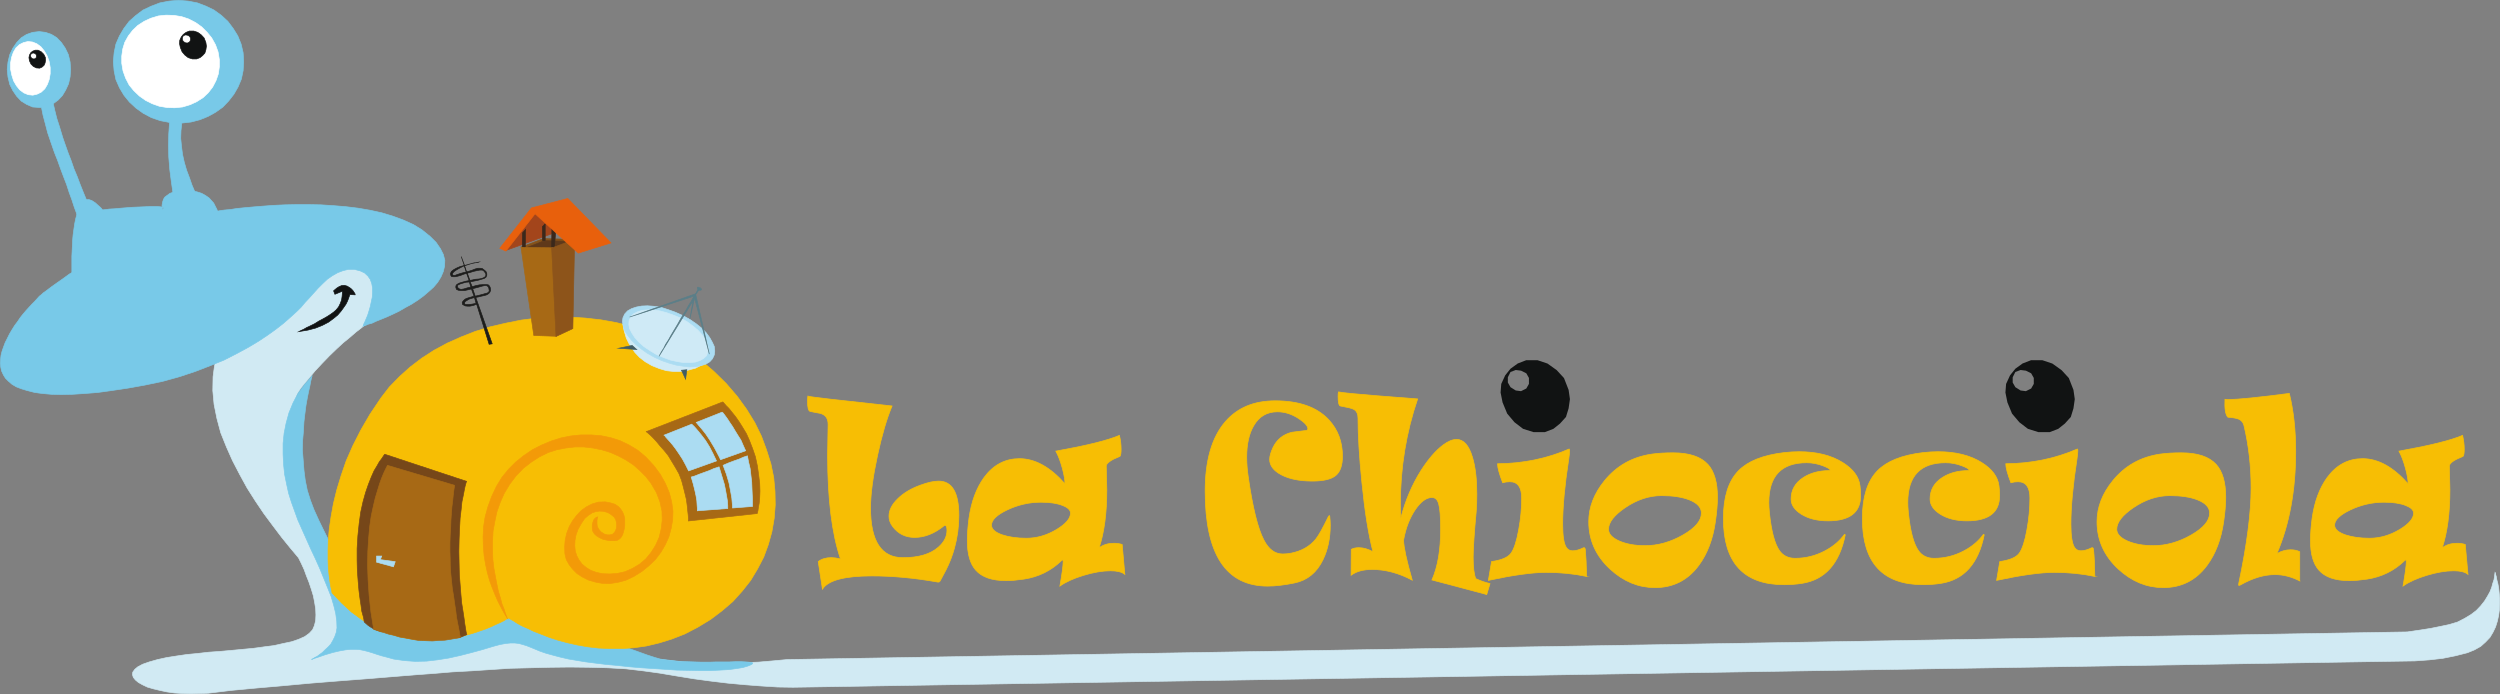 <svg xmlns:inkscape="http://www.inkscape.org/namespaces/inkscape" xmlns:sodipodi="http://sodipodi.sourceforge.net/DTD/sodipodi-0.dtd" xmlns="http://www.w3.org/2000/svg" xmlns:svg="http://www.w3.org/2000/svg" id="Livello_1" x="0px" y="0px" viewBox="0 0 701.453 194.733" xml:space="preserve" sodipodi:docname="LogoLaChiocciola.svg" width="701.453" height="194.733" inkscape:version="1.3.2 (091e20e, 2023-11-25)"><rect x="0" y="0" width="701.453" height="194.733" fill="#808080" stroke="none"/><defs id="defs74"></defs><style type="text/css" id="style1">	.st0{fill-rule:evenodd;clip-rule:evenodd;fill:#D1EAF3;stroke:#D1EAF3;stroke-width:0.183;stroke-miterlimit:12.504;}	.st1{fill-rule:evenodd;clip-rule:evenodd;fill:#78C9E8;stroke:#78C9E8;stroke-width:0.183;stroke-miterlimit:12.504;}	.st2{fill-rule:evenodd;clip-rule:evenodd;fill:#F7BE04;stroke:#F7BE04;stroke-width:0.183;stroke-miterlimit:12.504;}	.st3{fill-rule:evenodd;clip-rule:evenodd;fill:#F39A08;stroke:#F39A08;stroke-width:0.183;stroke-miterlimit:12.504;}	.st4{fill-rule:evenodd;clip-rule:evenodd;fill:#78C9E8;}	.st5{fill:none;stroke:#78C9E8;stroke-width:0.183;stroke-miterlimit:12.504;}	.st6{fill-rule:evenodd;clip-rule:evenodd;fill:#FFFFFF;}	.st7{fill:none;stroke:#FFFFFF;stroke-width:0.183;stroke-miterlimit:12.504;}	.st8{fill-rule:evenodd;clip-rule:evenodd;fill:#111313;}	.st9{fill:none;stroke:#111313;stroke-width:0.183;stroke-miterlimit:12.504;}	.st10{fill-rule:evenodd;clip-rule:evenodd;fill:#CFEAF6;stroke:#CFEAF6;stroke-width:0.183;stroke-miterlimit:12.504;}	.st11{fill-rule:evenodd;clip-rule:evenodd;fill:#415C64;}	.st12{fill:none;stroke:#415C64;stroke-width:0.183;stroke-miterlimit:12.504;}	.st13{fill-rule:evenodd;clip-rule:evenodd;fill:#ABDCF2;stroke:#ABDCF2;stroke-width:0.183;stroke-miterlimit:12.504;}	.st14{fill-rule:evenodd;clip-rule:evenodd;fill:#5A7E88;stroke:#5A7E88;stroke-width:0.183;stroke-miterlimit:12.504;}	.st15{fill-rule:evenodd;clip-rule:evenodd;fill:#764719;stroke:#764719;stroke-width:0.183;stroke-miterlimit:12.504;}	.st16{fill-rule:evenodd;clip-rule:evenodd;fill:#1C1C1B;}	.st17{fill:none;stroke:#1C1C1B;stroke-width:0.183;stroke-miterlimit:12.504;}	.st18{fill-rule:evenodd;clip-rule:evenodd;fill:#A76915;stroke:#A76915;stroke-width:0.183;stroke-miterlimit:12.504;}	.st19{fill-rule:evenodd;clip-rule:evenodd;fill:#ABDCF2;}	.st20{fill:none;stroke:#ABDCF2;stroke-width:0.183;stroke-miterlimit:12.504;}	.st21{fill-rule:evenodd;clip-rule:evenodd;fill:#855219;stroke:#855219;stroke-width:0.183;stroke-miterlimit:12.504;}	.st22{fill-rule:evenodd;clip-rule:evenodd;fill:#A3451B;stroke:#A3451B;stroke-width:0.183;stroke-miterlimit:12.504;}	.st23{fill-rule:evenodd;clip-rule:evenodd;fill:#5F391A;stroke:#5F391A;stroke-width:0.183;stroke-miterlimit:12.504;}	.st24{fill-rule:evenodd;clip-rule:evenodd;fill:#3B281B;}	.st25{fill:none;stroke:#3B281B;stroke-width:0.183;stroke-miterlimit:12.504;}	.st26{fill-rule:evenodd;clip-rule:evenodd;fill:#8D541A;stroke:#8D541A;stroke-width:0.183;stroke-miterlimit:12.504;}	.st27{fill-rule:evenodd;clip-rule:evenodd;fill:#E8600C;stroke:#E8600C;stroke-width:0.183;stroke-miterlimit:12.504;}	.st28{fill:#F7BE04;stroke:#F7BE04;stroke-width:0.199;stroke-miterlimit:12.504;}</style><g id="g1" transform="translate(-69.838,-199.798)">	<path id="path3" class="st0" d="m 769.9,360.4 v 0.07 l -0.07,0.43 -0.07,0.65 -0.14,0.86 -0.36,1.08 -0.29,1.08 -0.5,1.29 -0.72,1.29 -0.79,1.29 -1.08,1.36 -1.22,1.29 -1.51,1.15 -1.79,1.08 -1.94,1 -2.37,0.72 -2.37,0.5 -2.8,0.57 -3.16,0.5 -3.44,0.5 -454.56,7.75 -3.87,0.36 -4.16,0.36 -4.16,0.14 -4.23,0.14 h -4.23 l -4.3,-0.07 -4.16,-0.22 -4.09,-0.43 -3.87,-0.5 -3.66,-0.72 -3.44,-0.93 -3.01,-1.08 -3.37,-1.43 -3.01,-1.22 -2.73,-1.29 -2.58,-1.08 -2.37,-1 -2.29,-0.93 -2.22,-0.79 -2.15,-0.65 -2.29,-0.5 -2.37,-0.43 -2.58,-0.22 -2.73,-0.14 h -3.08 l -3.3,0.22 -3.73,0.14 -3.87,-0.07 -3.94,-0.07 -3.94,-0.36 -3.94,-0.5 -3.8,-0.65 -3.73,-0.72 -3.59,-0.86 -3.3,-0.93 -3.01,-1 -2.65,-1.15 -2.29,-1.08 -1.79,-1.22 -0.72,-1.72 -0.65,-1.86 -0.86,-2.08 -0.86,-2.37 -0.79,-2.51 -0.93,-2.73 -0.93,-2.73 -0.79,-2.87 -0.86,-3.01 -0.86,-3.01 -0.72,-3.01 -0.65,-3.01 -0.57,-3.01 -0.5,-2.94 -0.29,-2.87 -0.22,-2.73 -0.07,-2.65 0.14,-2.44 0.29,-2.29 0.57,-2.01 0.65,-1.86 1,-1.58 2.01,-2.44 1.94,-2.37 2.08,-2.22 1.94,-2.01 2.01,-1.94 1.86,-1.72 1.94,-1.58 1.65,-1.43 1.58,-1.22 1.36,-1.15 1.22,-0.79 1,-0.79 0.79,-0.5 0.43,-0.29 0.14,-0.07 1.29,-2.08 0.86,-1.79 0.57,-1.79 0.29,-1.58 -0.14,-1.43 -0.36,-1.36 -0.57,-1.22 -0.86,-1.08 -1.08,-0.93 -1.22,-0.86 -1.43,-0.72 -1.58,-0.65 -1.65,-0.5 -1.86,-0.36 -1.86,-0.36 -2.01,-0.14 -1.94,-0.14 h -2.08 l -2.01,0.14 -2.01,0.22 -2.65,0.5 -2.58,1 -2.58,1.29 -2.44,1.72 -2.37,2.01 -2.29,2.29 -2.08,2.44 -2.01,2.65 -1.79,2.8 -1.72,2.87 -1.36,2.94 -1.22,2.94 -0.93,2.94 -0.57,2.87 -0.36,2.73 -0.07,3.87 0.36,3.87 0.79,3.94 1.08,4.02 1.58,3.94 1.72,3.87 2.01,3.87 2.08,3.8 2.37,3.73 2.37,3.51 2.51,3.37 2.44,3.23 2.44,3.01 2.29,2.73 0.79,1.58 0.79,1.72 0.65,1.79 0.72,1.79 0.65,1.94 0.57,1.86 0.36,1.86 0.29,1.79 0.07,1.72 -0.07,1.58 -0.36,1.43 -0.5,1.15 -0.93,1 -1.29,0.93 -1.79,0.79 -1.94,0.65 -2.37,0.5 -2.51,0.57 -2.8,0.36 -2.92,0.4 -3.08,0.29 -3.08,0.29 -3.23,0.29 -3.16,0.22 -3.16,0.36 -3.01,0.29 -2.94,0.43 -2.73,0.43 -2.58,0.57 -2.29,0.65 -1.86,0.65 -1.36,0.72 -0.86,0.72 -0.57,0.79 -0.07,0.72 0.22,0.72 0.57,0.72 0.86,0.72 1.15,0.65 1.36,0.65 1.72,0.5 1.79,0.43 2.01,0.43 2.08,0.29 2.22,0.14 2.37,0.07 2.44,-0.07 2.44,-0.07 6.45,-0.79 6.96,-0.65 7.46,-0.65 7.82,-0.72 8.1,-0.65 8.46,-0.65 8.75,-0.72 4.52,-0.36 4.88,-0.36 5.09,-0.43 5.31,-0.29 5.45,-0.36 5.52,-0.36 5.59,-0.14 5.59,-0.14 5.52,-0.07 5.38,0.07 5.31,0.14 5.09,0.29 4.88,0.57 4.66,0.65 4.66,0.79 4.88,0.79 4.8,0.65 4.73,0.57 4.66,0.43 4.66,0.36 4.59,0.29 4.3,0.07 455.06,-7.39 4.02,-0.29 3.8,-0.43 3.59,-0.72 3.37,-0.86 1.94,-0.79 1.79,-1 1.36,-1.22 1.22,-1.29 0.86,-1.43 0.72,-1.51 0.5,-1.58 0.36,-1.65 0.22,-1.65 0.07,-1.58 v -1.58 l -0.14,-1.51 -0.14,-1.36 -0.22,-1.22 -0.29,-1.08 -0.14,-0.86 -0.22,-0.72 -0.07,-0.43 z"></path></g><g id="g2" transform="translate(-69.838,-199.798)">	<path id="path5" class="st1" d="m 253.59,384.28 -2.22,-0.72 -2.58,-0.93 -2.8,-1 -3.01,-1.15 -3.16,-1.15 -3.23,-1.22 -3.23,-1.15 -3.23,-1.22 -3.16,-1.08 -3.01,-1 -2.94,-0.86 -2.58,-0.72 -2.44,-0.43 -3.51,-0.43 -3.73,-0.07 -3.66,0.22 -3.8,0.43 -3.8,0.65 -3.8,0.65 -3.94,0.72 -3.87,0.57 -2.15,0.07 -2.15,-0.43 -2.01,-0.79 -2.08,-1.29 -2.01,-1.65 -2.01,-1.86 -1.94,-2.22 -2.01,-2.51 -1.79,-2.73 -1.86,-2.8 -1.72,-2.94 -1.72,-3.08 -1.58,-3.16 -1.51,-3.08 -1.43,-3.16 -1,-2.65 -0.86,-2.73 -0.57,-2.8 -0.36,-2.8 -0.22,-2.87 -0.22,-2.8 0.07,-2.8 0.22,-2.58 0.14,-2.58 0.29,-2.44 0.29,-2.22 0.36,-2.01 0.36,-1.79 0.36,-1.58 0.22,-1.22 0.22,-0.93 0.14,-0.57 0.14,-0.22 -2.15,2.44 -1.86,2.51 -1.43,2.73 -1.15,2.8 -0.79,2.87 -0.57,2.87 -0.29,2.87 v 2.94 l 0.14,2.87 0.29,2.8 0.57,2.8 0.57,2.58 0.79,2.51 0.86,2.37 0.93,2.58 1.15,2.58 1.22,2.73 1.22,2.73 1.29,2.73 1.22,2.73 1.15,2.8 1.08,2.65 1,2.51 0.72,2.44 0.57,2.29 0.29,2.15 0.07,1.94 -0.22,1.29 -0.43,1.22 -0.5,1 -0.57,1 -0.79,0.86 -0.86,0.79 -0.72,0.72 -0.79,0.57 -0.65,0.5 -0.72,0.36 -0.43,0.29 -0.36,0.14 -0.07,0.07 h 0.22 l 0.36,-0.22 0.72,-0.22 1.08,-0.36 1.43,-0.5 2.22,-0.65 1.86,-0.43 1.65,-0.29 1.43,-0.14 h 1.29 l 1.15,0.07 1.15,0.22 1.15,0.29 1.22,0.36 1.29,0.43 1.36,0.43 1.65,0.43 1.79,0.5 3.01,0.43 3.01,0.22 3.16,-0.07 3.08,-0.36 3.16,-0.5 3.23,-0.72 3.08,-0.79 3.16,-0.86 3.08,-0.93 1.86,-0.5 1.58,-0.29 1.36,-0.14 h 1.22 l 1.15,0.14 1.08,0.29 1.15,0.36 1.08,0.43 1.22,0.5 1.36,0.57 1.65,0.57 1.79,0.5 2.15,0.57 2.44,0.57 2.15,0.36 2.58,0.43 2.8,0.36 2.94,0.36 3.16,0.29 3.3,0.36 3.37,0.29 3.37,0.22 3.37,0.22 3.3,0.22 3.3,0.07 3.08,0.07 h 3.01 l 2.73,-0.14 2.51,-0.14 2.15,-0.29 1.79,-0.29 1.43,-0.43 0.86,-0.36 0.43,-0.29 v -0.22 l -0.29,-0.14 -0.72,-0.07 -0.93,-0.07 -1.22,-0.07 h -1.58 l -1.65,0.07 h -1.72 -2.01 l -2.01,0.07 h -2.08 l -2.15,-0.07 -2.01,-0.07 -2.08,-0.07 -1.94,-0.22 -1.86,-0.22 -1.65,-0.22 z"></path></g><g id="g3" transform="translate(-69.838,-199.798)">	<path id="path7" class="st2" d="m 270.09,303.96 -3.37,-2.87 -3.59,-2.51 -3.73,-2.22 -3.94,-1.94 -4.09,-1.65 -4.16,-1.36 -4.37,-1.08 -4.37,-0.79 -4.45,-0.5 -4.45,-0.29 -4.52,0.07 -4.45,0.22 -4.52,0.57 -4.3,0.86 -4.3,1 -4.23,1.29 -4.02,1.58 -3.87,1.72 -3.73,2.01 -3.44,2.22 -3.3,2.51 -2.94,2.65 -2.87,2.94 -2.37,3.08 -3.08,4.59 -2.58,4.45 -2.22,4.37 -1.86,4.23 -1.43,4.16 -1.22,4.02 -0.93,3.8 -0.65,3.59 -0.5,3.37 -0.29,3.23 -0.07,2.87 v 2.65 l 0.07,2.37 0.22,2.01 0.22,1.72 0.22,1.36 0.22,1 0.14,0.65 v 0.22 l 2.73,2.87 2.73,2.51 2.73,2.01 2.8,1.79 2.87,1.36 2.8,1.08 2.8,0.79 2.73,0.5 2.73,0.29 2.65,0.07 2.58,-0.14 2.51,-0.29 2.37,-0.36 2.29,-0.5 2.08,-0.57 1.94,-0.65 1.86,-0.65 1.58,-0.65 1.36,-0.65 1.15,-0.5 1,-0.5 0.65,-0.43 0.36,-0.22 0.14,-0.07 0.22,0.07 0.5,0.29 0.79,0.43 1,0.65 1.29,0.72 1.65,0.72 1.79,0.86 2.08,0.79 2.15,0.86 2.44,0.79 2.65,0.72 2.87,0.65 2.87,0.5 3.08,0.36 3.23,0.14 h 3.3 l 3.37,-0.22 3.51,-0.5 3.59,-0.86 3.51,-1.08 3.66,-1.43 3.59,-1.86 3.66,-2.22 3.23,-2.44 3.01,-2.58 2.65,-2.94 2.37,-3.01 1.94,-3.23 1.72,-3.3 1.29,-3.51 1,-3.59 0.65,-3.8 0.29,-3.73 -0.07,-3.8 -0.36,-3.87 -0.79,-3.87 -1.22,-3.87 -1.43,-3.87 -1.86,-3.8 -2.29,-3.73 -2.65,-3.66 -3.08,-3.59 z"></path></g><g id="g4" transform="translate(-69.838,-199.798)">	<path id="path9" class="st3" d="m 251.01,327.99 -2.22,-1.86 -2.37,-1.43 -2.51,-1.22 -2.65,-0.86 -2.73,-0.57 -2.8,-0.22 h -2.94 l -2.8,0.29 -2.8,0.57 -2.73,0.86 -2.73,1.15 -2.51,1.29 -2.44,1.65 -2.22,1.79 -2.01,2.01 -1.86,2.29 -1.51,2.44 -1.36,2.87 -1.08,2.94 -0.79,2.87 -0.43,2.8 -0.14,2.8 0.07,2.65 0.22,2.65 0.43,2.51 0.5,2.29 0.65,2.22 0.72,2.01 0.79,1.94 0.72,1.65 0.72,1.43 0.65,1.22 0.57,1 0.43,0.72 0.29,0.5 0.07,0.07 -0.07,-0.14 -0.22,-0.57 -0.29,-0.79 -0.36,-1.15 -0.57,-1.36 -0.43,-1.65 -0.57,-1.86 -0.43,-2.01 -0.43,-2.22 -0.43,-2.37 -0.29,-2.51 -0.07,-2.58 v -2.65 l 0.14,-2.65 0.5,-2.73 0.57,-2.65 0.93,-2.65 1.15,-2.58 1.51,-2.51 1.79,-2.37 2.08,-2.15 2.22,-1.72 2.22,-1.43 2.44,-1.22 2.44,-0.79 2.58,-0.5 2.51,-0.29 h 2.51 l 2.51,0.29 2.51,0.5 2.37,0.72 2.29,1 2.15,1.15 2.08,1.36 1.79,1.58 1.72,1.72 1.43,1.86 1.51,2.58 1,2.58 0.57,2.65 0.07,2.58 -0.29,2.44 -0.57,2.37 -1,2.22 -1.22,1.94 -1.51,1.86 -1.79,1.51 -1.94,1.15 -2.08,0.93 -2.22,0.5 -2.08,0.14 -2.01,-0.07 -1.72,-0.36 -1.58,-0.57 -1.29,-0.79 -1.15,-0.93 -0.86,-1.15 -0.65,-1.22 -0.43,-1.36 -0.14,-1.43 0.07,-1.58 0.29,-1.51 0.57,-1.58 0.93,-1.65 0.93,-1.36 1,-0.86 1.08,-0.72 1.08,-0.36 1,-0.14 1,0.07 0.93,0.22 0.86,0.36 0.65,0.5 0.65,0.5 0.43,0.72 0.22,0.79 0.07,0.79 -0.07,0.79 -0.22,0.72 -0.36,0.57 -0.57,0.5 -0.65,0.14 h -0.79 l -0.79,-0.22 -1,-0.65 -0.65,-0.79 -0.36,-0.79 -0.07,-0.79 v -0.72 l 0.07,-0.57 0.07,-0.36 0.07,-0.14 h -0.07 l -0.22,0.07 -0.22,0.14 -0.22,0.14 -0.36,0.43 -0.22,0.57 -0.22,0.79 v 1.08 l 0.14,0.79 0.43,0.72 0.72,0.65 0.86,0.5 0.93,0.43 1.08,0.22 1,0.14 h 1 l 0.93,-0.14 0.65,-0.43 0.43,-0.5 0.36,-0.65 0.22,-0.72 0.22,-0.86 0.14,-0.93 v -1 -1 l -0.22,-0.86 -0.36,-0.93 -0.57,-0.86 -0.65,-0.72 -1,-0.65 -1.22,-0.36 -1.43,-0.29 -1.94,0.07 -1.72,0.5 -1.58,0.79 -1.51,1.08 -1.29,1.36 -1.15,1.51 -0.93,1.65 -0.72,1.86 -0.43,1.94 -0.14,1.86 0.07,1.94 0.36,1.58 0.79,1.43 1,1.29 1.29,1.29 1.43,0.93 1.72,0.86 1.94,0.57 1.94,0.36 2.15,0.07 2.29,-0.36 2.15,-0.57 2.29,-1.08 2.29,-1.43 1.94,-1.58 1.86,-1.79 1.51,-2.01 1.22,-2.08 1,-2.22 0.65,-2.37 0.43,-2.44 0.07,-2.44 -0.36,-2.58 -0.65,-2.51 -1.08,-2.58 -1.43,-2.58 -1.86,-2.51 z"></path></g><g id="g5" transform="translate(-69.838,-199.798)">	<path id="path11" class="st1" d="m 190.48,266.1 -2.22,-1.79 -2.44,-1.51 -2.87,-1.29 -2.94,-1.08 -3.08,-0.93 -3.3,-0.72 -3.3,-0.57 -3.51,-0.43 -3.51,-0.29 -3.44,-0.22 -3.44,-0.07 h -3.37 l -3.23,0.07 -3.16,0.14 -2.94,0.22 -2.73,0.22 -2.44,0.22 -2.22,0.22 -1.86,0.29 -1.58,0.14 -1.15,0.14 -0.65,0.14 h -0.22 l -0.07,-0.07 -0.07,-0.29 -0.29,-0.57 -0.29,-0.57 -0.36,-0.72 -0.65,-0.72 -0.65,-0.72 -0.93,-0.65 -1.15,-0.65 -1.36,-0.43 -1.58,-0.29 -1.79,-0.07 -1.72,0.14 -1.36,0.29 -1.08,0.36 -0.79,0.57 -0.65,0.5 -0.36,0.57 -0.22,0.65 -0.14,0.65 -0.07,0.5 0.07,0.43 0.22,0.07 0.07,0.14 0.07,0.07 v 0.14 l -0.07,0.07 -0.07,0.07 -0.07,0.07 v 0.07 h -0.07 v -0.07 -0.14 l -0.07,-0.22 v -0.29 l -0.57,-0.07 -0.72,-0.07 h -1.15 -1.22 l -1.43,0.07 -1.72,0.07 -1.72,0.07 -1.72,0.14 -1.72,0.14 -1.51,0.14 -1.36,0.07 -1,0.14 -0.65,0.07 h -0.36 v 0 l -0.07,-0.14 -0.14,-0.22 -0.36,-0.36 -0.57,-0.5 -0.79,-0.72 -1,-0.65 -0.86,-0.29 -0.72,0.07 -0.72,0.36 -0.5,0.57 -0.5,0.86 -0.5,1 -0.36,1.22 -0.36,1.29 -0.29,1.43 -0.22,1.51 -0.22,1.58 -0.14,1.58 -0.07,1.51 -0.07,1.58 -0.07,1.36 v 1.22 1.15 0.93 0.65 0.43 0.14 l -0.14,0.14 -0.5,0.29 -0.79,0.57 -1.07,0.78 -1.43,1 -1.72,1.22 -2.01,1.51 -0.43,0.29 -0.43,0.43 -0.57,0.43 -0.65,0.72 -0.65,0.72 -0.79,0.79 -0.79,0.86 -0.79,0.86 -0.86,1 -0.86,1.08 -0.72,1.08 -0.86,1.15 -0.72,1.15 -0.72,1.22 -0.57,1.15 -0.65,1.29 -0.43,1.15 -0.43,1.22 -0.29,1.15 -0.13,1.2 -0.07,1.08 0.14,1.15 0.22,1 0.5,1.08 0.57,0.93 0.86,0.86 1,0.86 1.22,0.72 1.51,0.57 1.65,0.5 2.01,0.5 2.15,0.29 2.51,0.22 2.73,0.07 3.16,-0.07 3.44,-0.22 3.66,-0.29 4.09,-0.57 4.37,-0.65 4.8,-0.86 5.09,-1.08 4.66,-1.29 4.52,-1.51 4.09,-1.58 3.87,-1.58 3.51,-1.79 3.3,-1.79 2.87,-1.72 2.58,-1.72 2.29,-1.65 1.94,-1.51 1.65,-1.43 1.36,-1.22 1.08,-1 1,-1 1.08,-1.29 1.15,-1.22 1.22,-1.36 1.22,-1.36 1.29,-1.29 1.36,-1.29 1.43,-1 1.51,-0.86 1.51,-0.57 1.51,-0.36 h 1.65 l 1.65,0.43 1.22,0.57 0.93,0.86 0.65,0.93 0.43,1.15 0.22,1.22 v 1.36 l -0.07,1.29 -0.29,1.36 -0.29,1.36 -0.36,1.22 -0.36,1.15 -0.43,1 -0.36,0.86 -0.29,0.57 -0.14,0.5 -0.07,0.14 0.14,-0.07 0.5,-0.14 0.79,-0.36 1.08,-0.29 1.22,-0.57 1.43,-0.57 1.58,-0.65 1.58,-0.72 1.79,-0.86 1.72,-1 1.72,-0.93 1.79,-1.15 1.58,-1.15 1.51,-1.29 1.36,-1.22 1.15,-1.36 0.93,-1.51 0.65,-1.51 0.36,-1.51 0.07,-1.65 -0.43,-1.65 -0.79,-1.58 -1.22,-1.79 z"></path></g><g id="g6" transform="translate(-69.838,-199.798)">	<path id="path13" class="st4" d="m 120.85,234.33 2.58,-0.29 2.51,-0.65 2.29,-0.93 2.08,-1.15 2.01,-1.43 1.65,-1.72 1.51,-1.94 1.15,-2.01 0.93,-2.22 0.5,-2.37 0.14,-2.51 -0.14,-2.51 -0.57,-2.44 -0.93,-2.29 -1.29,-2.08 -1.51,-2.01 -1.79,-1.65 -2.08,-1.51 -2.22,-1.08 -2.44,-0.93 -2.58,-0.5 -2.73,-0.22 -2.65,0.22 -2.58,0.5 -2.44,0.93 -2.29,1.08 -2.01,1.51 -1.86,1.65 -1.51,2.01 -1.22,2.08 -1,2.29 -0.5,2.44 -0.22,2.51 0.22,2.58 0.5,2.44 1,2.29 1.29,2.15 1.51,1.86 1.86,1.72 2.01,1.43 2.29,1.22 2.51,0.86 2.58,0.5 -0.22,3.23 -0.07,3.23 0.07,3.23 0.29,3.59 0.43,3.3 0.43,3.01 0.5,2.58 0.5,2.37 0.5,1.94 0.43,1.65 0.43,1.22 0.29,0.93 0.22,0.5 0.07,0.22 8.75,-1.58 -0.14,-0.14 -0.22,-0.43 -0.5,-0.65 -0.57,-1 -0.72,-1.15 -0.72,-1.43 -0.86,-1.51 -0.86,-1.65 -0.86,-1.86 -0.86,-2.01 -0.72,-2.08 -0.79,-2.08 -0.65,-2.22 -0.5,-2.22 -0.29,-2.29 -0.22,-2.22 0.07,-2.15 z m -36.07,-5.45 1.36,-1 1.22,-1.29 0.93,-1.58 0.79,-1.72 0.43,-1.94 0.14,-2.08 -0.14,-2.08 -0.5,-2.08 -0.86,-1.79 -1.08,-1.58 -1.29,-1.36 -1.51,-0.93 -1.65,-0.57 -1.79,-0.22 -1.86,0.22 -1.65,0.57 -1.51,0.93 -1.29,1.36 -1.08,1.58 -0.86,1.79 -0.5,2.08 -0.22,2.08 0.22,2.15 0.5,2.08 0.86,1.72 1.08,1.58 1.29,1.36 1.51,0.93 1.65,0.72 1.86,0.14 h 0.65 l 0.43,2.15 0.65,2.44 0.65,2.51 0.93,2.73 1,2.87 0.86,2.15 0.79,2.22 0.86,2.29 0.86,2.22 0.72,2.22 0.79,2.15 0.65,2.01 0.72,1.94 0.57,1.79 0.57,1.58 0.43,1.29 0.36,1.15 0.36,0.86 0.14,0.5 0.07,0.14 4.09,-2.01 -0.07,-0.14 -0.22,-0.5 -0.43,-0.86 -0.43,-1.08 -0.57,-1.43 -0.65,-1.58 -0.72,-1.72 -0.79,-1.94 -0.86,-2.08 -0.86,-2.15 -0.86,-2.29 -0.93,-2.22 -0.79,-2.29 -0.86,-2.22 -0.79,-2.22 -0.72,-2.08 -0.86,-2.87 -0.79,-2.44 -0.57,-2.29 z"></path></g><g id="g7" transform="translate(-69.838,-199.798)">	<path id="path15" class="st5" d="m 120.85,234.33 2.58,-0.29 2.51,-0.65 2.29,-0.93 2.08,-1.15 2.01,-1.43 1.65,-1.72 1.51,-1.94 1.15,-2.01 0.93,-2.22 0.5,-2.37 0.14,-2.51 -0.14,-2.51 -0.57,-2.44 -0.93,-2.29 -1.29,-2.08 -1.51,-2.01 -1.79,-1.65 -2.08,-1.51 -2.22,-1.08 -2.44,-0.93 -2.58,-0.5 -2.73,-0.22 -2.65,0.22 -2.58,0.5 -2.44,0.93 -2.29,1.08 -2.01,1.51 -1.86,1.65 -1.51,2.01 -1.22,2.08 -1,2.29 -0.5,2.44 -0.22,2.51 0.22,2.58 0.5,2.44 1,2.29 1.29,2.15 1.51,1.86 1.86,1.72 2.01,1.43 2.29,1.22 2.51,0.86 2.58,0.5 -0.22,3.23 -0.07,3.23 0.07,3.23 0.29,3.59 0.43,3.3 0.43,3.01 0.5,2.58 0.5,2.37 0.5,1.94 0.43,1.65 0.43,1.22 0.29,0.93 0.22,0.5 0.07,0.22 8.75,-1.58 -0.14,-0.14 -0.22,-0.43 -0.5,-0.65 -0.57,-1 -0.72,-1.15 -0.72,-1.43 -0.86,-1.51 -0.86,-1.65 -0.86,-1.86 -0.86,-2.01 -0.72,-2.08 -0.79,-2.08 -0.65,-2.22 -0.5,-2.22 -0.29,-2.29 -0.22,-2.22 0.07,-2.15 z"></path></g><g id="g8" transform="translate(-69.838,-199.798)">	<path id="path17" class="st5" d="m 84.78,228.88 1.36,-1 1.22,-1.29 0.93,-1.58 0.79,-1.72 0.43,-1.94 0.14,-2.08 -0.14,-2.08 -0.5,-2.08 -0.86,-1.79 -1.08,-1.58 -1.29,-1.36 -1.51,-0.93 -1.65,-0.57 -1.79,-0.22 -1.86,0.22 -1.65,0.57 -1.51,0.93 -1.29,1.36 -1.08,1.58 -0.86,1.79 -0.5,2.08 -0.22,2.08 0.22,2.15 0.5,2.08 0.86,1.72 1.08,1.58 1.29,1.36 1.51,0.93 1.65,0.72 1.86,0.14 h 0.65 l 0.43,2.15 0.65,2.44 0.65,2.51 0.93,2.73 1,2.87 0.86,2.15 0.79,2.22 0.86,2.29 0.86,2.22 0.72,2.22 0.79,2.15 0.65,2.01 0.72,1.94 0.57,1.79 0.57,1.58 0.43,1.29 0.36,1.15 0.36,0.86 0.14,0.5 0.07,0.14 4.09,-2.01 -0.07,-0.14 -0.22,-0.5 -0.43,-0.86 -0.43,-1.08 -0.57,-1.43 -0.65,-1.58 -0.72,-1.72 -0.79,-1.94 -0.86,-2.08 -0.86,-2.15 -0.86,-2.29 -0.93,-2.22 -0.79,-2.29 -0.86,-2.22 -0.79,-2.22 -0.72,-2.08 -0.86,-2.87 -0.79,-2.44 -0.57,-2.29 z"></path></g><g id="g9" transform="translate(-69.838,-199.798)">	<path id="path19" class="st6" d="m 77.68,211.45 -1.22,0.29 -1.15,0.57 -1,0.93 -0.72,1.22 -0.5,1.43 -0.29,1.58 v 1.72 l 0.36,1.72 0.5,1.58 0.79,1.36 0.93,1.15 1.15,0.86 1.22,0.5 1.29,0.14 1.22,-0.29 1.15,-0.57 1,-0.93 0.72,-1.22 0.5,-1.36 0.29,-1.65 v -1.72 l -0.29,-1.72 -0.57,-1.58 -0.79,-1.36 -0.93,-1.15 -1.15,-0.86 -1.22,-0.5 z m 53.35,2.94 -0.72,-2.01 -1.08,-1.94 -1.29,-1.58 -1.51,-1.51 -1.72,-1.22 -1.94,-1 -1.94,-0.65 -2.15,-0.36 -2.22,-0.07 -2.15,0.22 -2.15,0.65 -1.86,0.86 -1.79,1.15 -1.43,1.36 -1.22,1.58 -1,1.79 -0.57,1.86 -0.29,2.01 v 2.01 l 0.36,2.15 0.72,2.01 1,1.94 1.29,1.58 1.58,1.51 1.72,1.22 1.86,0.93 2.01,0.72 2.15,0.36 2.15,0.07 2.22,-0.22 2.15,-0.65 1.86,-0.86 1.79,-1.15 1.43,-1.36 1.22,-1.58 0.93,-1.79 0.65,-1.86 0.29,-2.01 v -2.01 z"></path></g><g id="g10" transform="translate(-69.838,-199.798)">	<path id="path21" class="st7" d="m 77.68,211.45 -1.22,0.29 -1.15,0.57 -1,0.93 -0.72,1.22 -0.5,1.43 -0.29,1.58 v 1.72 l 0.36,1.72 0.5,1.58 0.79,1.36 0.93,1.15 1.15,0.86 1.22,0.5 1.29,0.14 1.22,-0.29 1.15,-0.57 1,-0.93 0.72,-1.22 0.5,-1.36 0.29,-1.65 v -1.72 l -0.29,-1.72 -0.57,-1.58 -0.79,-1.36 -0.93,-1.15 -1.15,-0.86 -1.22,-0.5 z"></path></g><g id="g11" transform="translate(-69.838,-199.798)">	<path id="path23" class="st7" d="m 131.03,214.39 -0.72,-2.01 -1.08,-1.94 -1.29,-1.58 -1.51,-1.51 -1.72,-1.22 -1.94,-1 -1.94,-0.65 -2.15,-0.36 -2.22,-0.07 -2.15,0.22 -2.15,0.65 -1.86,0.86 -1.79,1.15 -1.43,1.36 -1.22,1.58 -1,1.79 -0.57,1.86 -0.29,2.01 v 2.01 l 0.36,2.15 0.72,2.01 1,1.94 1.29,1.58 1.58,1.51 1.72,1.22 1.86,0.93 2.01,0.72 2.15,0.36 2.15,0.07 2.22,-0.22 2.15,-0.65 1.86,-0.86 1.79,-1.15 1.43,-1.36 1.22,-1.58 0.93,-1.79 0.65,-1.86 0.29,-2.01 v -2.01 z"></path></g><path id="path25" class="st8" d="m 53.162,8.712 -0.93,0.36 -0.79,0.57 -0.57,0.72 -0.43,0.93 -0.07,0.93 0.22,1.08 0.5,1.22 0.79,0.93 0.93,0.72 1.15,0.36 h 1.22 l 0.93,-0.36 0.72,-0.57 0.65,-0.72 0.29,-0.93 0.14,-1 -0.14,-1 -0.5,-1.29 -0.79,-0.86 -1,-0.72 -1.08,-0.36 h -1.24 z m -0.57,3.37 -0.57,-0.07 -0.57,-0.36 -0.29,-0.5 v -0.57 l 0.29,-0.57 0.57,-0.22 0.57,0.07 0.57,0.29 0.29,0.5 v 0.65 l -0.29,0.5 z m -42.75,2.01 -0.72,0.29 -0.5,0.43 -0.36,0.65 -0.14,0.72 0.14,0.86 0.43,0.93 0.65,0.65 0.86,0.43 0.93,0.07 0.65,-0.29 0.57,-0.5 0.29,-0.65 0.14,-0.79 -0.07,-0.79 -0.43,-0.86 -0.72,-0.72 -0.86,-0.43 z m -0.28,2.44 h -0.22 l -0.29,-0.07 -0.14,-0.14 -0.22,-0.22 -0.07,-0.22 -0.07,-0.29 0.07,-0.29 0.14,-0.14 0.14,-0.14 0.29,-0.14 h 0.22 l 0.29,0.07 0.22,0.14 0.22,0.22 0.07,0.22 v 0.29 0.29 l -0.14,0.14 -0.14,0.22 z m 87.85,63.75 -0.79,-0.22 -0.79,0.07 -0.79,0.36 -0.57,0.36 -0.5,0.43 -0.29,0.22 -0.07,0.14 0.36,0.93 2.08,-0.86 v 0.22 0.5 l -0.07,0.79 -0.14,0.93 -0.36,1 -0.5,1 -0.72,0.86 -0.65,0.57 -0.79,0.57 -1,0.65 -1.15,0.65 -1.22,0.65 -1.15,0.72 -1.15,0.57 -1.08,0.5 -0.86,0.5 -0.79,0.36 -0.43,0.22 -0.14,0.07 2.58,-0.43 2.15,-0.57 1.94,-0.79 1.65,-0.86 1.36,-1 1.22,-1 0.93,-1.08 0.72,-1 0.65,-0.93 0.43,-0.86 0.29,-0.72 0.22,-0.65 0.14,-0.36 v -0.14 l 1.51,0.07 v -0.22 l -0.22,-0.36 -0.43,-0.65 -0.57,-0.57 z"></path><path id="path25_00000034774515478143510000000017688339599523840432_" class="st8" d="m 428.262,101.052 -2.41,0.93 -2.04,1.48 -1.48,1.85 -1.11,2.41 -0.19,2.41 0.56,2.78 1.3,3.15 2.04,2.41 2.41,1.85 2.96,0.93 h 3.15 l 2.41,-0.93 1.85,-1.48 1.67,-1.85 0.74,-2.41 0.37,-2.59 -0.37,-2.59 -1.3,-3.33 -2.04,-2.22 -2.59,-1.85 -2.78,-0.93 h -3.15 z m -1.49,8.7 -1.48,-0.19 -1.48,-0.93 -0.74,-1.3 v -1.48 l 0.74,-1.48 1.48,-0.56 1.48,0.19 1.48,0.74 0.74,1.3 v 1.67 l -0.74,1.3 z"></path><path id="path25_00000117661995040871316290000000704142918051833738_" class="st8" d="m 569.912,101.052 -2.41,0.93 -2.04,1.48 -1.48,1.85 -1.11,2.41 -0.19,2.41 0.56,2.78 1.3,3.15 2.04,2.41 2.41,1.85 2.96,0.93 h 3.15 l 2.41,-0.93 1.85,-1.48 1.67,-1.85 0.74,-2.41 0.37,-2.59 -0.37,-2.59 -1.3,-3.33 -2.04,-2.22 -2.59,-1.85 -2.78,-0.93 h -3.15 z m -1.49,8.7 -1.48,-0.19 -1.48,-0.93 -0.74,-1.3 v -1.48 l 0.74,-1.48 1.48,-0.56 1.48,0.19 1.48,0.74 0.74,1.3 v 1.67 l -0.74,1.3 z"></path><g id="g12" transform="translate(-69.838,-199.798)">	<path id="path27" class="st9" d="m 123,208.51 -0.93,0.36 -0.79,0.57 -0.57,0.72 -0.43,0.93 -0.07,0.93 0.22,1.08 0.5,1.22 0.79,0.93 0.93,0.72 1.15,0.36 h 1.22 l 0.93,-0.36 0.72,-0.57 0.65,-0.72 0.29,-0.93 0.14,-1 -0.14,-1 -0.5,-1.29 -0.79,-0.86 -1,-0.72 -1.08,-0.36 H 123 Z"></path></g><path id="path29" class="st9" d="m 52.592,12.082 -0.57,-0.07 -0.57,-0.36 -0.29,-0.5 v -0.57 l 0.29,-0.57 0.57,-0.22 0.57,0.07 0.57,0.29 0.29,0.5 v 0.65 l -0.29,0.5 z"></path><g id="g13" transform="translate(-69.838,-199.798)">	<path id="path31" class="st9" d="m 79.68,213.89 -0.72,0.29 -0.5,0.43 -0.36,0.65 -0.14,0.72 0.14,0.86 0.43,0.93 0.65,0.65 0.86,0.43 0.93,0.07 0.65,-0.29 0.57,-0.5 0.29,-0.65 0.14,-0.79 -0.07,-0.79 -0.43,-0.86 -0.72,-0.72 -0.86,-0.43 z"></path></g><g id="g14" transform="translate(-69.838,-199.798)">	<path id="path33" class="st9" d="m 79.4,216.33 h -0.22 l -0.29,-0.07 -0.14,-0.14 -0.22,-0.22 -0.07,-0.22 -0.07,-0.29 0.07,-0.29 0.14,-0.14 0.14,-0.14 0.29,-0.14 h 0.22 l 0.29,0.07 0.22,0.14 0.22,0.22 0.07,0.22 v 0.29 0.29 l -0.14,0.14 -0.14,0.22 z"></path></g><g id="g15" transform="translate(-69.838,-199.798)">	<path id="path35" class="st9" d="m 167.25,280.08 -0.79,-0.22 -0.79,0.07 -0.79,0.36 -0.57,0.36 -0.5,0.43 -0.29,0.22 -0.07,0.14 0.36,0.93 2.08,-0.86 v 0.22 0.5 l -0.07,0.79 -0.14,0.93 -0.36,1 -0.5,1 -0.72,0.86 -0.65,0.57 -0.79,0.57 -1,0.65 -1.15,0.65 -1.22,0.65 -1.15,0.72 -1.15,0.57 -1.08,0.5 -0.86,0.5 -0.79,0.36 -0.43,0.22 -0.14,0.07 2.58,-0.43 2.15,-0.57 1.94,-0.79 1.65,-0.86 1.36,-1 1.22,-1 0.93,-1.08 0.72,-1 0.65,-0.93 0.43,-0.86 0.29,-0.72 0.22,-0.65 0.14,-0.36 v -0.14 l 1.51,0.07 v -0.22 l -0.22,-0.36 -0.43,-0.65 -0.57,-0.57 z"></path></g><g id="g16" transform="translate(-69.838,-199.798)">	<path id="path37" class="st10" d="m 244.63,290.91 0.07,0.14 0.07,0.5 0.14,0.86 0.29,1 0.36,1.22 0.65,1.36 0.86,1.36 0.93,1.36 1.29,1.36 1.58,1.22 1.86,1.08 2.15,0.86 1.94,0.57 1.94,0.22 h 1.72 l 1.65,-0.14 1.51,-0.43 1.36,-0.36 1.08,-0.57 1,-0.5 0.79,-0.5 0.57,-0.36 0.43,-0.29 0.07,-0.07 z"></path></g><g id="g17" transform="translate(-69.838,-199.798)">	<path id="path39" class="st11" d="m 243.41,297.51 5.09,0.36 -1.29,-1.15 z m 17.64,6.17 1.15,2.51 0.36,-2.65 z"></path></g><g id="g18" transform="translate(-69.838,-199.798)">	<path id="path41" class="st12" d="m 243.41,297.51 5.09,0.36 -1.29,-1.15 z"></path></g><g id="g19" transform="translate(-69.838,-199.798)">	<path id="path43" class="st12" d="m 261.05,303.68 1.15,2.51 0.36,-2.65 z"></path></g><g id="g20" transform="translate(-69.838,-199.798)">	<path id="path45" class="st13" d="m 261.41,288.33 -2.08,-0.93 -2.01,-0.72 -2.01,-0.65 -1.94,-0.29 -1.86,-0.14 -1.65,0.07 -1.51,0.29 -1.29,0.43 -1.15,0.65 -0.79,0.86 -0.5,1.08 -0.14,1.08 0.22,1.29 0.43,1.22 0.79,1.29 1.08,1.36 1.29,1.29 1.51,1.22 1.72,1.22 1.94,1.08 2.01,0.93 2.08,0.72 2.01,0.57 1.94,0.29 1.79,0.22 1.72,-0.07 1.51,-0.29 1.36,-0.43 1.08,-0.65 0.79,-0.86 0.5,-1.08 0.14,-1.08 -0.14,-1.29 -0.57,-1.22 -0.72,-1.29 -1,-1.36 -1.29,-1.29 -1.51,-1.22 -1.79,-1.22 z"></path></g><g id="g21" transform="translate(-69.838,-199.798)">	<path id="path47" class="st10" d="m 260.84,289.05 -1.94,-0.79 -2.01,-0.72 -1.86,-0.5 -1.86,-0.29 h -1.65 l -1.51,0.14 -1.36,0.43 -1.08,0.57 -0.79,0.86 -0.43,1 -0.07,1.08 0.22,1.22 0.65,1.22 0.79,1.22 1.15,1.29 1.36,1.22 1.72,1.15 1.79,1.08 2.01,0.86 1.94,0.72 1.94,0.43 1.79,0.29 h 1.65 l 1.65,-0.14 1.29,-0.43 1,-0.57 0.86,-0.79 0.36,-1.08 0.14,-1 -0.29,-1.22 -0.5,-1.22 -0.93,-1.29 -1.15,-1.29 -1.36,-1.15 -1.65,-1.22 z"></path></g><g id="g22" transform="translate(-69.838,-199.798)">	<path id="path49" class="st14" d="m 265,282.23 -0.07,0.22 -0.36,0.43 -0.36,0.65 -0.5,0.93 -0.65,1 -0.65,1.22 -0.86,1.36 -0.86,1.43 -0.79,1.43 -0.86,1.43 -0.86,1.43 -0.79,1.43 -0.79,1.22 -0.57,1.15 -0.57,0.86 -0.43,0.79 -0.22,0.43 -0.07,0.14 9.54,-15.56 -0.86,5.02 z"></path></g><g id="g23" transform="translate(-69.838,-199.798)">	<path id="path51" class="st14" d="m 265,282.23 -18.5,6.53 18.07,-5.88 4.3,16.28 z"></path></g><g id="g24" transform="translate(-69.838,-199.798)">	<path id="path53" class="st14" d="m 265.86,280.66 -1.58,2.94 1.79,-2.65 z"></path></g><g id="g25" transform="translate(-69.838,-199.798)">	<path id="path55" class="st14" d="m 266.43,280.66 -0.07,-0.07 -0.14,-0.07 H 266 l -0.14,-0.07 -0.14,-0.07 h -0.07 l -0.14,0.07 v 0.07 0.07 0.07 l 0.07,0.07 v 0.14 l 0.07,0.14 0.14,0.07 0.14,0.14 h 0.29 0.22 l 0.14,-0.07 0.07,-0.07 v -0.14 l -0.07,-0.14 z"></path></g><g id="g26" transform="translate(-69.838,-199.798)">	<path id="path57" class="st15" d="m 198.59,354.52 0.07,-3.44 0.14,-3.16 0.14,-2.73 0.29,-2.44 0.22,-2.15 0.36,-1.72 0.29,-1.51 0.22,-1.08 0.22,-0.79 0.14,-0.5 0.07,-0.14 -22.95,-7.6 -0.14,0.14 -0.29,0.43 -0.43,0.65 -0.65,0.86 -0.65,1.15 -0.86,1.43 -0.79,1.79 -0.79,2.01 -0.79,2.29 -0.72,2.58 -0.65,2.94 -0.43,3.16 -0.36,3.44 -0.22,3.59 v 3.23 l 0.07,3.01 0.22,2.87 0.22,2.58 0.29,2.29 0.29,1.94 0.22,1.65 0.36,1.29 0.22,0.93 0.07,0.57 0.07,0.29 0.14,0.07 0.29,0.29 0.57,0.5 0.72,0.5 0.86,0.5 1,0.43 1.15,0.29 0.65,0.07 1.15,0.07 1.43,0.14 1.79,0.14 1.86,0.14 2.01,0.22 2.08,0.14 2.08,0.14 2.01,0.14 1.94,0.14 1.65,0.14 1.43,0.07 1.15,0.14 h 0.72 0.22 l 1.86,-0.79 -0.07,-0.14 -0.14,-0.65 -0.14,-0.86 -0.22,-1.36 -0.22,-1.65 -0.29,-1.94 -0.36,-2.22 -0.22,-2.44 -0.22,-2.8 -0.22,-2.87 -0.07,-3.16 z"></path></g><g id="g27" transform="translate(-69.838,-199.798)">	<path id="path59" class="st16" d="m 203.32,283.24 0.79,-0.14 0.86,-0.22 0.72,-0.14 0.72,-0.22 0.57,-0.36 0.29,-0.36 0.22,-0.5 -0.07,-0.72 -0.22,-0.5 -0.36,-0.36 -0.5,-0.07 h -0.79 l -1.15,0.07 -1.08,0.22 -1,0.29 -0.57,-1.36 1.15,-0.22 1.08,-0.22 1,-0.29 0.72,-0.22 0.5,-0.36 0.22,-0.5 v -0.5 l -0.22,-0.57 -0.5,-0.43 -0.57,-0.43 -0.57,-0.07 h -0.65 l -0.79,0.22 -0.72,0.29 -0.86,0.29 -0.79,0.22 -0.57,-1.72 1.79,-0.57 -1.79,0.5 -0.93,-2.51 0.86,2.51 -1.15,0.29 -1,0.43 -0.79,0.43 -0.65,0.5 -0.29,0.57 0.07,0.5 0.22,0.36 0.43,0.07 h 0.65 l 0.65,-0.14 0.79,-0.22 0.93,-0.36 0.79,-0.22 0.72,2.01 -1.08,0.22 -1,0.29 -0.72,0.22 -0.65,0.36 -0.29,0.43 v 0.5 l 0.22,0.5 0.57,0.22 0.72,0.07 h 0.93 l 1,-0.22 0.93,-0.22 0.72,2.01 -0.93,0.29 -0.79,0.22 -0.72,0.29 -0.5,0.43 -0.36,0.5 0.07,0.57 0.36,0.22 0.43,0.22 0.65,0.07 h 0.65 l 0.65,-0.14 0.57,-0.14 0.22,-0.14 0.22,-0.07 0.22,-0.07 3.51,11.26 0.86,-0.14 z m -3.15,-7.03 -0.79,0.22 -0.72,0.22 -0.65,0.22 -0.57,0.22 -0.5,-0.07 -0.22,-0.22 0.07,-0.29 0.43,-0.5 0.72,-0.5 1,-0.57 1.15,-0.57 0.57,1.72 -0.29,0.07 z m 0.78,0.22 0.65,-0.14 1.15,-0.36 1,-0.22 0.79,-0.14 h 0.65 l 0.43,0.29 0.5,0.65 0.07,0.5 -0.22,0.43 -0.43,0.29 -0.57,0.22 -0.79,0.14 -1,0.07 -0.93,0.22 -0.57,0.07 z m -2.22,4.44 -0.43,-0.36 -0.14,-0.29 0.14,-0.43 0.57,-0.29 0.93,-0.29 0.79,-0.22 0.93,-0.07 0.43,1.43 -1,0.22 -0.93,0.29 -0.79,0.14 z m 3.73,-0.07 1.65,-0.43 1,-0.29 0.65,-0.14 h 0.57 l 0.29,0.14 0.22,0.22 0.14,0.29 0.07,0.43 0.07,0.43 -0.22,0.36 -0.36,0.22 -0.57,0.14 -0.72,0.22 -0.86,0.22 -0.57,0.14 -0.65,0.14 z m -2.15,4.37 -0.14,-0.29 0.14,-0.43 0.43,-0.29 0.72,-0.43 0.93,-0.29 0.29,-0.07 0.29,-0.07 0.43,1.58 -0.5,0.14 -0.79,0.14 -0.72,0.07 h -0.65 z m 1.65,-11.4 0.93,-0.22 0.72,-0.07 0.43,-0.07 0.14,-0.07 z"></path></g><g id="g28" transform="translate(-69.838,-199.798)">	<path id="path61" class="st17" d="m 203.32,283.24 0.79,-0.14 0.86,-0.22 0.72,-0.14 0.72,-0.22 0.57,-0.36 0.29,-0.36 0.22,-0.5 -0.07,-0.72 -0.22,-0.5 -0.36,-0.36 -0.5,-0.07 h -0.79 l -1.15,0.07 -1.08,0.22 -1,0.29 -0.57,-1.36 1.15,-0.22 1.08,-0.22 1,-0.29 0.72,-0.22 0.5,-0.36 0.22,-0.5 v -0.5 l -0.22,-0.57 -0.5,-0.43 -0.57,-0.43 -0.57,-0.07 h -0.65 l -0.79,0.22 -0.72,0.29 -0.86,0.29 -0.79,0.22 -0.57,-1.72 1.79,-0.57 -1.79,0.5 -0.93,-2.51 0.86,2.51 -1.15,0.29 -1,0.43 -0.79,0.43 -0.65,0.5 -0.29,0.57 0.07,0.5 0.22,0.36 0.43,0.07 h 0.65 l 0.65,-0.14 0.79,-0.22 0.93,-0.36 0.79,-0.22 0.72,2.01 -1.08,0.22 -1,0.29 -0.72,0.22 -0.65,0.36 -0.29,0.43 v 0.5 l 0.22,0.5 0.57,0.22 0.72,0.07 h 0.93 l 1,-0.22 0.93,-0.22 0.72,2.01 -0.93,0.29 -0.79,0.22 -0.72,0.29 -0.5,0.43 -0.36,0.5 0.07,0.57 0.36,0.22 0.43,0.22 0.65,0.07 h 0.65 l 0.65,-0.14 0.57,-0.14 0.22,-0.14 0.22,-0.07 0.22,-0.07 3.51,11.26 0.86,-0.14 z"></path></g><g id="g29" transform="translate(-69.838,-199.798)">	<path id="path63" class="st17" d="m 200.17,276.21 -0.79,0.22 -0.72,0.22 -0.65,0.22 -0.57,0.22 -0.5,-0.07 -0.22,-0.22 0.07,-0.29 0.43,-0.5 0.72,-0.5 1,-0.57 1.15,-0.57 0.57,1.72 -0.29,0.07 z"></path></g><g id="g30" transform="translate(-69.838,-199.798)">	<path id="path65" class="st17" d="m 200.95,276.43 0.65,-0.14 1.15,-0.36 1,-0.22 0.79,-0.14 h 0.65 l 0.43,0.29 0.5,0.65 0.07,0.5 -0.22,0.43 -0.43,0.29 -0.57,0.22 -0.79,0.14 -1,0.07 -0.93,0.22 -0.57,0.07 z"></path></g><g id="g31" transform="translate(-69.838,-199.798)">	<path id="path67" class="st17" d="m 198.73,280.87 -0.43,-0.36 -0.14,-0.29 0.14,-0.43 0.57,-0.29 0.93,-0.29 0.79,-0.22 0.93,-0.07 0.43,1.43 -1,0.22 -0.93,0.29 -0.79,0.14 z"></path></g><g id="g32" transform="translate(-69.838,-199.798)">	<path id="path69" class="st17" d="m 202.46,280.8 1.65,-0.43 1,-0.29 0.65,-0.14 h 0.57 l 0.29,0.14 0.22,0.22 0.14,0.29 0.07,0.43 0.07,0.43 -0.22,0.36 -0.36,0.22 -0.57,0.14 -0.72,0.22 -0.86,0.22 -0.57,0.14 -0.65,0.14 z"></path></g><g id="g33" transform="translate(-69.838,-199.798)">	<path id="path71" class="st17" d="m 200.31,285.17 -0.14,-0.29 0.14,-0.43 0.43,-0.29 0.72,-0.43 0.93,-0.29 0.29,-0.07 0.29,-0.07 0.43,1.58 -0.5,0.14 -0.79,0.14 -0.72,0.07 h -0.65 z"></path></g><g id="g34" transform="translate(-69.838,-199.798)">	<path id="path73" class="st17" d="m 201.96,273.77 0.93,-0.22 0.72,-0.07 0.43,-0.07 0.14,-0.07 z"></path></g><g id="g35" transform="translate(-69.838,-199.798)">	<path id="path75" class="st18" d="m 196.15,356.6 -0.07,-2.15 v -2.29 l 0.07,-2.15 0.14,-2.15 0.07,-2.08 0.14,-2.01 0.14,-1.79 0.22,-1.72 0.14,-1.43 0.14,-1.22 0.14,-0.93 0.07,-0.5 v -0.22 l -18.79,-5.59 -0.07,0.14 -0.22,0.43 -0.36,0.72 -0.5,1.08 -0.5,1.22 -0.57,1.58 -0.57,1.86 -0.65,2.15 -0.57,2.44 -0.57,2.65 -0.43,3.01 -0.29,3.3 -0.22,3.59 -0.07,3.8 0.14,4.09 0.29,4.37 0.5,4.66 0.79,4.95 0.22,0.07 0.57,0.14 0.86,0.36 1.15,0.29 1.29,0.43 1.58,0.36 1.65,0.5 1.72,0.29 1.86,0.36 1.72,0.29 1.94,0.07 1.94,0.07 1.72,-0.14 1.72,-0.07 1.43,-0.22 1.22,-0.22 0.93,-0.14 0.65,-0.14 H 199 v -0.22 l -0.14,-0.57 -0.14,-0.86 -0.22,-1.15 -0.29,-1.43 -0.29,-1.58 -0.22,-1.86 -0.29,-1.86 -0.29,-2.08 -0.36,-2.15 -0.22,-2.08 -0.22,-2.15 -0.14,-2.15 z"></path></g><g id="g36" transform="translate(-69.838,-199.798)">	<path id="path77" class="st13" d="m 176.57,356.82 0.36,-1 h -1.43 v 1.72 l 4.73,1.29 0.5,-1.43 z"></path></g><g id="g37" transform="translate(-69.838,-199.798)">	<path id="path79" class="st18" d="m 281.78,327.92 -0.79,-2.29 -0.86,-2.22 -0.86,-1.94 -1.08,-1.79 -1,-1.58 -1,-1.43 -0.93,-1.15 -0.86,-1.08 -0.79,-0.79 -0.5,-0.57 -0.36,-0.43 -0.14,-0.07 -21.44,8.32 0.14,0.14 0.36,0.29 0.65,0.57 0.79,0.79 0.93,1 1,1.22 1.15,1.29 1.15,1.43 1,1.65 1.08,1.79 0.93,1.65 0.72,1.86 0.5,1.86 0.43,1.72 0.43,1.79 0.22,1.65 0.14,1.43 0.14,1.22 0.07,0.93 v 0.65 0.14 l 19.29,-2.08 0.07,-0.22 0.14,-0.57 0.14,-0.93 0.22,-1.22 0.14,-1.51 0.07,-1.86 -0.07,-2.08 -0.29,-2.37 -0.36,-2.58 z"></path></g><g id="g38" transform="translate(-69.838,-199.798)">	<path id="path81" class="st19" d="m 263.92,318.81 -7.75,3.08 0.14,0.07 0.29,0.43 0.5,0.57 0.72,0.79 0.79,0.93 0.86,1.15 0.93,1.36 0.93,1.43 0.86,1.58 0.86,1.72 v 0 l 7.82,-2.8 -1,-2.08 -1,-1.94 -1.08,-1.72 -1.15,-1.51 -1,-1.22 -0.93,-1.08 z m 8.1,9.97 7.03,-2.51 -0.65,-1.43 -0.65,-1.51 -0.86,-1.36 -0.79,-1.29 -0.72,-1.22 -0.79,-1.15 -0.65,-1 -0.57,-0.79 -0.43,-0.57 -0.29,-0.36 -0.22,-0.14 -7.24,2.87 0.65,0.79 0.93,1.08 1.08,1.36 1.15,1.72 1.29,2.15 1.36,2.58 z m 7.53,-1.08 -1.08,0.36 -1.29,0.57 -1.43,0.5 -1.51,0.57 -1.51,0.65 0.93,2.51 0.72,2.44 0.43,2.22 0.36,2.01 0.14,1.65 0.07,1.15 5.59,-0.43 v -0.29 -0.65 -1.15 l -0.07,-1.36 -0.07,-1.58 -0.07,-1.79 -0.22,-1.86 -0.22,-1.94 -0.43,-1.79 z m -7.96,3.09 -1.51,0.5 -1.29,0.57 -1,0.36 -1.58,0.57 -1.43,0.57 -1,0.29 0.57,1.94 0.43,1.72 0.36,1.65 0.22,1.36 0.07,1.15 0.07,0.93 v 0.5 0.22 l 8.53,-0.65 v -0.86 l -0.07,-1.15 -0.22,-1.29 -0.29,-1.65 -0.36,-1.79 -0.65,-2.15 -0.72,-2.37 z"></path></g><g id="g39" transform="translate(-69.838,-199.798)">	<path id="path83" class="st20" d="m 263.92,318.81 -7.75,3.08 0.14,0.07 0.29,0.43 0.5,0.57 0.72,0.79 0.79,0.93 0.86,1.15 0.93,1.36 0.93,1.43 0.86,1.58 0.86,1.72 v 0 l 7.82,-2.8 -1,-2.08 -1,-1.94 -1.08,-1.72 -1.15,-1.51 -1,-1.22 -0.93,-1.08 z"></path></g><g id="g40" transform="translate(-69.838,-199.798)">	<path id="path85" class="st20" d="m 272.02,328.78 7.03,-2.51 -0.65,-1.43 -0.65,-1.51 -0.86,-1.36 -0.79,-1.29 -0.72,-1.22 -0.79,-1.15 -0.65,-1 -0.57,-0.79 -0.43,-0.57 -0.29,-0.36 -0.22,-0.14 -7.24,2.87 0.65,0.79 0.93,1.08 1.08,1.36 1.15,1.72 1.29,2.15 1.36,2.58 z"></path></g><g id="g41" transform="translate(-69.838,-199.798)">	<path id="path87" class="st20" d="m 279.55,327.7 -1.08,0.36 -1.29,0.57 -1.43,0.5 -1.51,0.57 -1.51,0.65 0.93,2.51 0.72,2.44 0.43,2.22 0.36,2.01 0.14,1.65 0.07,1.15 5.59,-0.43 v -0.29 -0.65 -1.15 l -0.07,-1.36 -0.07,-1.58 -0.07,-1.79 -0.22,-1.86 -0.22,-1.94 -0.43,-1.79 z"></path></g><g id="g42" transform="translate(-69.838,-199.798)">	<path id="path89" class="st20" d="m 271.59,330.79 -1.51,0.5 -1.29,0.57 -1,0.36 -1.58,0.57 -1.43,0.57 -1,0.29 0.57,1.94 0.43,1.72 0.36,1.65 0.22,1.36 0.07,1.15 0.07,0.93 v 0.5 0.22 l 8.53,-0.65 v -0.86 l -0.07,-1.15 -0.22,-1.29 -0.29,-1.65 -0.36,-1.79 -0.65,-2.15 -0.72,-2.37 z"></path></g><g id="g43" transform="translate(-69.838,-199.798)">	<path id="path91" class="st21" d="m 222.33,266.74 -6.24,2.37 5.59,1.86 8.89,-2.22 0.36,-1.79 z"></path></g><g id="g44" transform="translate(-69.838,-199.798)">	<path id="path93" class="st22" d="m 219.31,259.14 -0.07,0.22 -0.36,0.43 -0.5,0.65 -0.57,0.86 -0.79,1.08 -0.72,1.08 -0.79,1.15 -0.79,1.15 -0.72,1.15 -0.72,1 -0.57,0.86 -0.5,0.65 -0.29,0.43 -0.14,0.22 14.63,-5.31 2.58,-8.89 -0.22,0.07 -0.5,0.14 -0.79,0.29 -0.93,0.36 -1.08,0.43 -1.22,0.36 -1.22,0.43 -1.08,0.36 -1.08,0.36 -0.72,0.22 -0.57,0.22 z"></path></g><g id="g45" transform="translate(-69.838,-199.798)">	<path id="path95" class="st23" d="m 222.61,267.32 -5.88,2.29 11.55,0.07 1.94,-2.15 z"></path></g><g id="g46" transform="translate(-69.838,-199.798)">	<path id="path97" class="st24" d="m 216.37,269.11 v 0 l 0.07,0.07 h 0.14 l 0.14,0.07 h 0.14 0.22 l 0.07,-0.07 h 0.07 l 0.07,-5.02 -0.86,1 z m 5.67,-1.94 v 0.07 h 0.07 l 0.14,0.07 h 0.14 0.14 l 0.07,-0.07 h 0.14 0.07 v -4.66 l -0.79,0.79 z m 2.65,-3.29 -0.07,5.38 0.07,0.07 h 0.07 0.14 l 0.14,-0.07 0.22,-0.07 0.07,-0.07 0.07,-0.07 v -0.07 l 0.36,-4.16 z"></path></g><g id="g47" transform="translate(-69.838,-199.798)">	<path id="path99" class="st25" d="m 216.37,269.11 v 0 l 0.07,0.07 h 0.14 l 0.14,0.07 h 0.14 0.22 l 0.07,-0.07 h 0.07 l 0.07,-5.02 -0.86,1 z"></path></g><g id="g48" transform="translate(-69.838,-199.798)">	<path id="path101" class="st25" d="m 222.04,267.17 v 0.07 h 0.07 l 0.14,0.07 h 0.14 0.14 l 0.07,-0.07 h 0.14 0.07 v -4.66 l -0.79,0.79 z"></path></g><g id="g49" transform="translate(-69.838,-199.798)">	<path id="path103" class="st25" d="m 224.69,263.88 -0.07,5.38 0.07,0.07 h 0.07 0.14 l 0.14,-0.07 0.22,-0.07 0.07,-0.07 0.07,-0.07 v -0.07 l 0.36,-4.16 z"></path></g><g id="g50" transform="translate(-69.838,-199.798)">	<path id="path105" class="st18" d="m 224.91,269.33 -8.89,-0.14 3.59,24.74 6.31,0.22 z"></path></g><g id="g51" transform="translate(-69.838,-199.798)">	<path id="path107" class="st26" d="m 224.62,269.4 1.22,24.81 4.73,-2.22 0.5,-25.03 z"></path></g><g id="g52" transform="translate(-69.838,-199.798)">	<path id="path109" class="st27" d="m 229.14,255.48 -10.18,2.65 -8.89,11.33 1.72,0.79 8.18,-10.47 12.12,11.04 9.18,-2.87 z"></path></g><g id="g74" transform="translate(-69.838,-199.798)">	<path class="st28" d="m 338.88,344.43 c 0,3.09 -0.4,6.11 -1.21,9.06 -0.58,2.13 -1.37,4.2 -2.39,6.21 -0.56,1.02 -1.11,2.06 -1.65,3.1 -0.14,0.27 -0.38,0.37 -0.71,0.31 -6.46,-1.15 -12.6,-1.72 -18.43,-1.72 -7.7,0 -12.33,1.24 -13.89,3.72 l -1.18,-7.74 c 0.95,-0.74 2.16,-1.11 3.65,-1.11 0.75,0 1.62,0.12 2.6,0.37 -2.42,-7.07 -3.62,-16.8 -3.62,-29.19 0,-0.92 0.02,-2.33 0.07,-4.22 0.04,-1.89 0.07,-3.34 0.07,-4.35 0,-1.74 -0.8,-2.79 -2.39,-3.13 -0.58,-0.08 -1.47,-0.26 -2.68,-0.52 -0.47,-0.14 -0.71,-1.13 -0.71,-2.95 0,-0.47 0.04,-0.91 0.1,-1.32 0.33,0.18 8.21,1.11 23.63,2.76 -1.49,3.54 -2.84,8.15 -4.07,13.83 -1.31,6 -1.97,10.94 -1.97,14.81 0,9.28 3.03,13.92 9.08,13.92 4.39,0 7.7,-0.97 9.92,-2.92 1.63,-1.41 2.44,-3 2.44,-4.76 0,-0.92 -0.19,-1.38 -0.58,-1.38 -0.09,0 -0.18,0.04 -0.26,0.12 -2.68,2.17 -5.43,3.26 -8.24,3.26 -2.57,0 -4.63,-1.02 -6.17,-3.07 -0.68,-0.9 -1.02,-1.86 -1.02,-2.89 0,-1.68 0.83,-3.32 2.49,-4.92 1.61,-1.58 3.72,-2.84 6.33,-3.78 2.06,-0.76 3.76,-1.14 5.09,-1.14 3.8,-0.01 5.7,3.21 5.7,9.64 z" id="path52"></path>	<path class="st28" d="m 385.45,360.96 c -0.82,-0.68 -2.16,-1.01 -4.02,-1.01 -2.24,0 -4.77,0.43 -7.59,1.29 -2.82,0.86 -5.02,1.86 -6.62,3.01 0.61,-3.44 0.92,-5.73 0.92,-6.88 0,-0.35 -0.05,-0.51 -0.16,-0.49 -0.07,0.02 -0.18,0.1 -0.34,0.25 -2.94,2.83 -6.45,4.55 -10.53,5.16 -1.94,0.29 -3.59,0.43 -4.94,0.43 -3.99,0 -6.85,-0.99 -8.58,-2.98 -1.56,-1.78 -2.34,-4.52 -2.34,-8.2 0,-1.92 0.16,-4.04 0.47,-6.36 0.65,-4.59 2.05,-8.38 4.2,-11.37 2.59,-3.54 5.91,-5.32 9.95,-5.32 4.38,0 8.64,2.36 12.79,7.07 0,-1.02 -0.25,-2.47 -0.74,-4.33 -0.54,-1.99 -1.15,-3.6 -1.84,-4.85 8.61,-1.54 14.56,-3.01 17.85,-4.42 0.32,1.29 0.47,2.59 0.47,3.9 0,1.06 -0.1,1.72 -0.31,1.97 -2.57,1.02 -3.86,1.95 -3.86,2.77 v 0.06 c 0,0.68 0.03,1.74 0.08,3.2 0.05,1.45 0.08,2.57 0.08,3.35 0,6.57 -0.72,12 -2.15,16.28 1.16,-0.84 2.53,-1.26 4.12,-1.26 0.84,0 1.62,0.11 2.34,0.34 z M 370.2,343.78 c 0,-0.86 -0.73,-1.58 -2.21,-2.15 -1.56,-0.62 -3.59,-0.92 -6.09,-0.92 -3.27,0 -6.42,0.72 -9.45,2.15 -2.94,1.41 -4.41,2.84 -4.41,4.27 0,1.15 1.04,2.07 3.12,2.77 1.87,0.61 4.1,0.92 6.67,0.92 2.92,0 5.75,-0.82 8.48,-2.46 2.59,-1.58 3.89,-3.1 3.89,-4.58 z" id="path54"></path>	<path class="st28" d="m 446.51,327.8 c 0,2.56 -0.62,4.36 -1.87,5.41 -1.24,1.04 -3.43,1.57 -6.56,1.57 -3.61,0 -6.53,-0.59 -8.77,-1.78 -2.15,-1.15 -3.23,-2.58 -3.23,-4.3 0,-0.9 0.31,-2 0.92,-3.29 1.07,-2.27 2.84,-3.72 5.33,-4.33 1.4,-0.16 2.79,-0.34 4.18,-0.52 0.19,-0.12 0.29,-0.27 0.29,-0.43 0,-0.8 -0.86,-1.76 -2.57,-2.89 -1.93,-1.27 -3.92,-1.9 -5.98,-1.9 -2.92,0 -5.14,1.3 -6.64,3.9 -1.31,2.23 -1.97,5.17 -1.97,8.82 0,1.8 0.15,3.69 0.45,5.65 1.22,8.5 2.68,14.37 4.36,17.6 1.35,2.62 3.11,3.93 5.3,3.93 0.8,0 1.62,-0.08 2.44,-0.25 2.9,-0.59 5.18,-1.9 6.83,-3.93 0.8,-0.98 2,-3.13 3.6,-6.45 0.21,-0.16 0.31,-0.18 0.31,-0.06 0.11,1 0.16,1.86 0.16,2.58 0,3.63 -0.67,6.83 -2,9.62 -1.75,3.67 -4.42,5.87 -8.01,6.61 -2.87,0.59 -5.39,0.89 -7.56,0.89 -11.69,0 -17.54,-8.88 -17.54,-26.64 0,-8.6 1.87,-15.08 5.62,-19.45 3.38,-3.93 8.05,-5.9 14.02,-5.9 6.76,0 11.79,1.79 15.1,5.38 2.52,2.74 3.79,6.13 3.79,10.16 z" id="path56"></path>	<path class="st28" d="m 487.91,363.54 c -0.21,0.68 -0.52,1.7 -0.92,3.07 -3.31,-0.9 -8.44,-2.26 -15.38,-4.09 1.63,-3.67 2.44,-8.38 2.44,-14.13 0,-3.54 -0.18,-5.95 -0.55,-7.22 -0.33,-1.19 -0.96,-1.78 -1.89,-1.78 -1.56,0 -3.12,1.14 -4.67,3.41 -1.59,2.36 -2.69,5.2 -3.28,8.54 0.04,1.99 0.85,5.74 2.44,11.25 -3.78,-2.01 -7.53,-3.01 -11.26,-3.01 -2.5,0 -4.47,0.54 -5.91,1.63 l 0.05,-7.28 c 0.58,-0.31 1.29,-0.46 2.15,-0.46 1.24,0 2.56,0.38 3.94,1.14 -1.26,-4.75 -2.3,-11.25 -3.12,-19.51 -0.72,-7.11 -1.08,-13.1 -1.08,-17.97 0,-1.09 -0.31,-1.85 -0.92,-2.3 -0.37,-0.29 -1.08,-0.53 -2.15,-0.74 -0.54,-0.1 -1.16,-0.23 -1.86,-0.37 -0.44,-0.1 -0.66,-1 -0.66,-2.7 0,-0.68 0.04,-1.1 0.11,-1.26 1.24,0.25 4.85,0.6 10.82,1.08 l 11.39,0.89 c -3.22,9.48 -4.83,19.29 -4.83,29.43 0,1.35 0.04,2.69 0.11,4.03 1.26,-4.96 3.17,-9.44 5.72,-13.46 2.03,-3.15 4.08,-5.51 6.14,-7.07 1.4,-1.04 2.66,-1.57 3.78,-1.57 1.98,0 3.47,1.66 4.46,4.98 0.82,2.7 1.23,6.14 1.23,10.32 0,1.99 -0.05,3.58 -0.16,4.79 -0.58,6.33 -0.87,10.64 -0.87,12.93 0,2.87 0.25,4.88 0.74,6.05 1.3,0.61 2.63,1.07 3.99,1.38 z" id="path58"></path>	<path class="st28" d="m 515.01,361.54 c -3.55,-0.76 -7.33,-1.14 -11.34,-1.14 -3.87,0 -9.28,0.75 -16.22,2.24 0.26,-1.52 0.56,-3.28 0.89,-5.28 2.8,-0.39 4.62,-1.17 5.47,-2.35 0.85,-1.18 1.56,-3.36 2.14,-6.56 0.56,-3.03 0.84,-5.99 0.84,-8.88 0,-3.07 -1.11,-4.61 -3.33,-4.61 -0.7,0 -1.37,0.09 -2,0.28 -0.96,-2.48 -1.44,-4.25 -1.44,-5.32 7.18,-0.06 13.88,-1.44 20.11,-4.15 0.07,0.06 0.11,0.24 0.11,0.52 0,0.45 -0.09,1.27 -0.26,2.46 -1.12,7.25 -1.68,13.28 -1.68,18.1 0,3.34 0.34,5.52 1.02,6.54 0.42,0.64 1.01,0.95 1.79,0.95 0.88,0 1.87,-0.28 2.99,-0.83 0.32,-0.14 0.5,0.03 0.55,0.52 0.18,1.8 0.3,4.29 0.36,7.51 z" id="path60"></path>	<path class="st28" d="m 551.73,339.33 c 0,1.93 -0.2,4.25 -0.6,6.97 -0.7,4.83 -2.24,8.87 -4.62,12.1 -3.08,4.18 -7.18,6.27 -12.31,6.27 -4.66,0 -8.86,-1.74 -12.63,-5.22 -3.97,-3.69 -5.96,-8.11 -5.96,-13.27 0,-4.06 1.49,-7.91 4.46,-11.55 3.38,-4.14 7.77,-6.61 13.18,-7.41 1.73,-0.25 3.74,-0.37 6.01,-0.37 4.55,0 7.81,1.09 9.79,3.26 1.79,1.97 2.68,5.04 2.68,9.22 z m -4.51,4.45 c 0,-1.58 -1.12,-2.82 -3.36,-3.72 -2.03,-0.8 -4.64,-1.2 -7.82,-1.2 -3.5,0 -6.9,1.13 -10.21,3.38 -3.12,2.13 -4.67,4.15 -4.67,6.05 0,1.31 1,2.41 2.99,3.29 2,0.88 4.42,1.32 7.27,1.32 3.6,0 7.14,-0.99 10.61,-2.98 3.46,-1.98 5.19,-4.03 5.19,-6.14 z" id="path62"></path>	<path class="st28" d="m 591.9,338.87 c 0,4.71 -3.05,7.07 -9.14,7.07 -3.04,0 -5.57,-0.63 -7.56,-1.9 -1.87,-1.19 -2.81,-2.59 -2.81,-4.21 0,-2.56 1.15,-4.58 3.44,-6.05 2.01,-1.29 4.43,-1.94 7.25,-1.94 0.17,0 0.26,-0.04 0.26,-0.12 0,-0.31 -0.65,-0.71 -1.94,-1.2 -1.51,-0.59 -3.05,-0.89 -4.65,-0.89 -7.07,0 -10.61,3.72 -10.61,11.15 0,0.8 0.05,1.74 0.16,2.83 0.53,5.18 1.47,8.75 2.83,10.69 1.01,1.43 2.48,2.15 4.38,2.15 2.96,0 5.73,-0.69 8.32,-2.06 2.31,-1.21 4.16,-2.76 5.54,-4.67 0.09,-0.02 0.16,0.04 0.21,0.18 -1.63,8.05 -5.68,12.58 -12.16,13.58 -1.63,0.25 -3.29,0.37 -4.99,0.37 -11.36,0 -17.04,-6.19 -17.04,-18.56 0,-6.02 1.4,-10.48 4.2,-13.37 2.64,-2.72 6.92,-4.43 12.84,-5.13 1.44,-0.16 2.84,-0.25 4.2,-0.25 4.94,0 9.03,1.02 12.29,3.07 2.89,1.82 4.49,3.98 4.8,6.48 0.13,0.87 0.18,1.79 0.18,2.78 z" id="path64"></path>	<path class="st28" d="m 630.89,338.87 c 0,4.71 -3.05,7.07 -9.14,7.07 -3.04,0 -5.57,-0.63 -7.56,-1.9 -1.87,-1.19 -2.81,-2.59 -2.81,-4.21 0,-2.56 1.15,-4.58 3.44,-6.05 2.01,-1.29 4.43,-1.94 7.25,-1.94 0.17,0 0.26,-0.04 0.26,-0.12 0,-0.31 -0.65,-0.71 -1.94,-1.2 -1.51,-0.59 -3.05,-0.89 -4.65,-0.89 -7.07,0 -10.61,3.72 -10.61,11.15 0,0.8 0.05,1.74 0.16,2.83 0.53,5.18 1.47,8.75 2.83,10.69 1.01,1.43 2.48,2.15 4.38,2.15 2.96,0 5.73,-0.69 8.32,-2.06 2.31,-1.21 4.16,-2.76 5.54,-4.67 0.09,-0.02 0.16,0.04 0.21,0.18 -1.63,8.05 -5.68,12.58 -12.16,13.58 -1.63,0.25 -3.29,0.37 -4.99,0.37 -11.36,0 -17.04,-6.19 -17.04,-18.56 0,-6.02 1.4,-10.48 4.2,-13.37 2.64,-2.72 6.92,-4.43 12.84,-5.13 1.44,-0.16 2.84,-0.25 4.2,-0.25 4.94,0 9.03,1.02 12.29,3.07 2.89,1.82 4.49,3.98 4.8,6.48 0.12,0.87 0.18,1.79 0.18,2.78 z" id="path66"></path>	<path class="st28" d="m 657.61,361.54 c -3.55,-0.76 -7.33,-1.14 -11.34,-1.14 -3.87,0 -9.28,0.75 -16.22,2.24 0.26,-1.52 0.56,-3.28 0.89,-5.28 2.8,-0.39 4.62,-1.17 5.47,-2.35 0.85,-1.18 1.56,-3.36 2.14,-6.56 0.56,-3.03 0.84,-5.99 0.84,-8.88 0,-3.07 -1.11,-4.61 -3.33,-4.61 -0.7,0 -1.37,0.09 -2,0.28 -0.96,-2.48 -1.44,-4.25 -1.44,-5.32 7.18,-0.06 13.88,-1.44 20.11,-4.15 0.07,0.06 0.11,0.24 0.11,0.52 0,0.45 -0.09,1.27 -0.26,2.46 -1.12,7.25 -1.68,13.28 -1.68,18.1 0,3.34 0.34,5.52 1.02,6.54 0.42,0.64 1.01,0.95 1.79,0.95 0.88,0 1.87,-0.28 2.99,-0.83 0.32,-0.14 0.5,0.03 0.55,0.52 0.19,1.8 0.31,4.29 0.36,7.51 z" id="path68"></path>	<path class="st28" d="m 694.34,339.33 c 0,1.93 -0.2,4.25 -0.6,6.97 -0.7,4.83 -2.24,8.87 -4.62,12.1 -3.08,4.18 -7.18,6.27 -12.31,6.27 -4.66,0 -8.86,-1.74 -12.63,-5.22 -3.97,-3.69 -5.96,-8.11 -5.96,-13.27 0,-4.06 1.49,-7.91 4.46,-11.55 3.38,-4.14 7.77,-6.61 13.18,-7.41 1.73,-0.25 3.74,-0.37 6.01,-0.37 4.55,0 7.81,1.09 9.79,3.26 1.79,1.97 2.68,5.04 2.68,9.22 z m -4.52,4.45 c 0,-1.58 -1.12,-2.82 -3.36,-3.72 -2.03,-0.8 -4.64,-1.2 -7.82,-1.2 -3.5,0 -6.9,1.13 -10.21,3.38 -3.12,2.13 -4.67,4.15 -4.67,6.05 0,1.31 1,2.41 2.99,3.29 2,0.88 4.42,1.32 7.27,1.32 3.6,0 7.14,-0.99 10.61,-2.98 3.46,-1.98 5.19,-4.03 5.19,-6.14 z" id="path70"></path>	<path class="st28" d="m 715.11,362.8 c -2.33,-1.19 -4.64,-1.78 -6.93,-1.78 -3.06,0 -6.29,0.96 -9.69,2.89 -0.25,0.14 -0.4,0.19 -0.47,0.15 -0.09,-0.06 -0.1,-0.26 -0.03,-0.58 2.31,-10.9 3.46,-19.83 3.46,-26.79 0,-6.08 -0.67,-11.92 -2,-17.51 -0.21,-0.84 -0.7,-1.43 -1.47,-1.78 -0.6,-0.25 -1.61,-0.43 -3.05,-0.55 -0.67,-0.7 -0.94,-2.37 -0.81,-5.01 0.1,0.04 0.41,0.06 0.92,0.06 2.59,0 8.3,-0.57 17.14,-1.72 1.19,4.88 1.79,10.29 1.79,16.25 0,10.98 -1.76,20.54 -5.28,28.7 1.26,-0.72 2.53,-1.08 3.81,-1.08 1.01,0 1.88,0.18 2.6,0.55 v 8.2 z" id="path72"></path>	<path class="st28" d="m 762.31,360.96 c -0.82,-0.68 -2.16,-1.01 -4.02,-1.01 -2.24,0 -4.77,0.43 -7.59,1.29 -2.82,0.86 -5.02,1.86 -6.62,3.01 0.61,-3.44 0.92,-5.73 0.92,-6.88 0,-0.35 -0.05,-0.51 -0.16,-0.49 -0.07,0.02 -0.18,0.1 -0.34,0.25 -2.94,2.83 -6.45,4.55 -10.53,5.16 -1.94,0.29 -3.59,0.43 -4.94,0.43 -3.99,0 -6.85,-0.99 -8.58,-2.98 -1.56,-1.78 -2.34,-4.52 -2.34,-8.2 0,-1.92 0.16,-4.04 0.47,-6.36 0.65,-4.59 2.05,-8.38 4.2,-11.37 2.59,-3.54 5.91,-5.32 9.95,-5.32 4.38,0 8.64,2.36 12.79,7.07 0,-1.02 -0.25,-2.47 -0.74,-4.33 -0.54,-1.99 -1.16,-3.6 -1.84,-4.85 8.61,-1.54 14.56,-3.01 17.85,-4.42 0.31,1.29 0.47,2.59 0.47,3.9 0,1.06 -0.11,1.72 -0.32,1.97 -2.57,1.02 -3.86,1.95 -3.86,2.77 v 0.06 c 0,0.68 0.03,1.74 0.08,3.2 0.05,1.46 0.08,2.57 0.08,3.35 0,6.57 -0.72,12 -2.15,16.28 1.16,-0.84 2.53,-1.26 4.12,-1.26 0.84,0 1.62,0.11 2.34,0.34 z m -15.26,-17.18 c 0,-0.86 -0.74,-1.58 -2.21,-2.15 -1.56,-0.62 -3.59,-0.92 -6.09,-0.92 -3.27,0 -6.42,0.72 -9.45,2.15 -2.94,1.41 -4.41,2.84 -4.41,4.27 0,1.15 1.04,2.07 3.12,2.77 1.87,0.61 4.1,0.92 6.67,0.92 2.92,0 5.75,-0.82 8.48,-2.46 2.6,-1.58 3.89,-3.1 3.89,-4.58 z" id="path74"></path></g></svg>